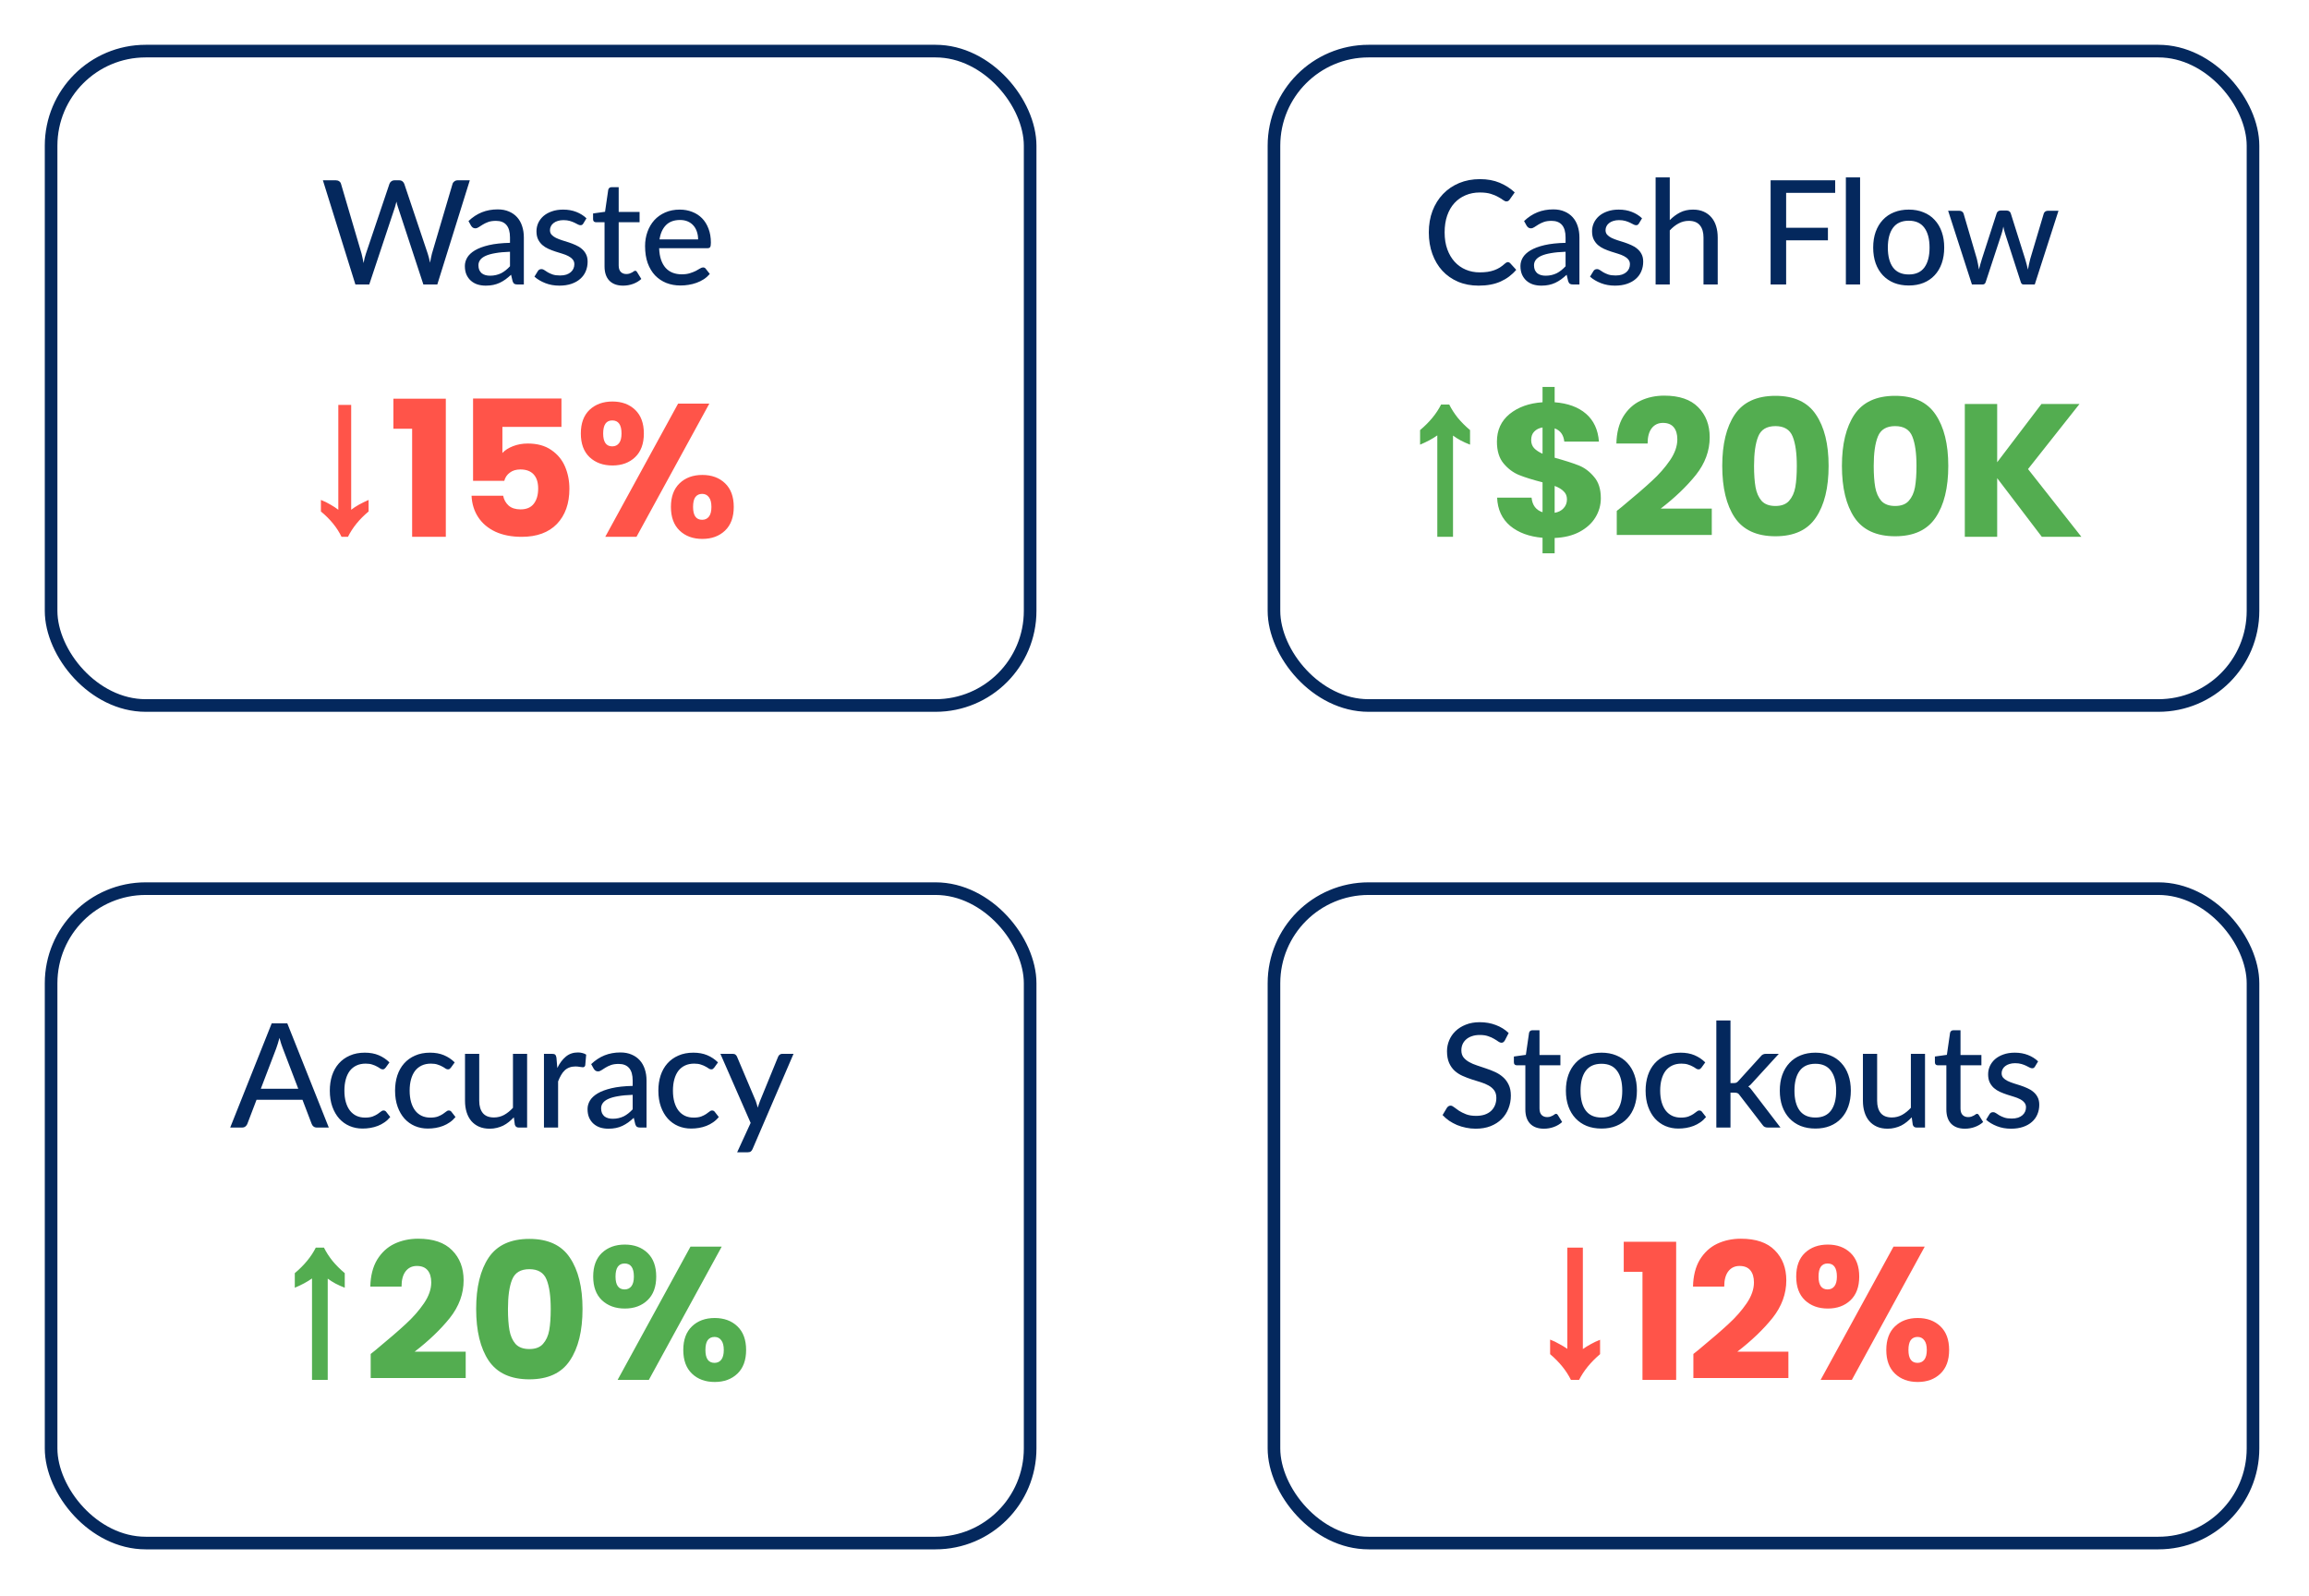 <?xml version="1.0" encoding="UTF-8"?> <svg xmlns="http://www.w3.org/2000/svg" width="366" height="253" viewBox="0 0 366 253" fill="none"><path d="M238.542 164.902C238.465 165.032 238.384 165.128 238.3 165.19C238.216 165.251 238.108 165.282 237.978 165.282C237.84 165.282 237.683 165.22 237.507 165.098C237.33 164.967 237.108 164.825 236.84 164.672C236.579 164.511 236.265 164.369 235.897 164.247C235.529 164.116 235.088 164.051 234.574 164.051C234.091 164.051 233.666 164.116 233.298 164.247C232.937 164.369 232.634 164.542 232.389 164.764C232.144 164.979 231.956 165.236 231.826 165.535C231.703 165.826 231.642 166.144 231.642 166.489C231.642 166.934 231.753 167.302 231.975 167.593C232.205 167.884 232.504 168.134 232.872 168.341C233.24 168.548 233.658 168.728 234.126 168.881C234.593 169.034 235.072 169.195 235.563 169.364C236.054 169.525 236.533 169.713 237.001 169.928C237.468 170.142 237.886 170.414 238.254 170.744C238.622 171.066 238.917 171.465 239.14 171.94C239.37 172.408 239.485 172.983 239.485 173.665C239.485 174.393 239.358 175.076 239.105 175.712C238.86 176.348 238.499 176.904 238.024 177.38C237.549 177.855 236.962 178.231 236.265 178.507C235.575 178.775 234.789 178.909 233.907 178.909C233.378 178.909 232.864 178.855 232.366 178.748C231.868 178.648 231.396 178.507 230.952 178.323C230.507 178.131 230.089 177.905 229.698 177.644C229.315 177.376 228.97 177.077 228.663 176.747L229.365 175.574C229.434 175.482 229.514 175.405 229.606 175.344C229.706 175.283 229.817 175.252 229.94 175.252C230.101 175.252 230.285 175.336 230.492 175.505C230.706 175.674 230.967 175.862 231.274 176.069C231.588 176.268 231.96 176.452 232.389 176.621C232.826 176.789 233.355 176.874 233.976 176.874C234.482 176.874 234.934 176.808 235.333 176.678C235.732 176.54 236.065 176.348 236.334 176.103C236.61 175.85 236.82 175.547 236.966 175.195C237.112 174.842 237.185 174.451 237.185 174.022C237.185 173.539 237.073 173.144 236.851 172.837C236.629 172.53 236.334 172.274 235.966 172.067C235.598 171.86 235.18 171.683 234.712 171.538C234.244 171.392 233.765 171.242 233.275 171.089C232.784 170.928 232.305 170.744 231.837 170.537C231.369 170.33 230.952 170.062 230.584 169.732C230.216 169.395 229.92 168.977 229.698 168.479C229.476 167.973 229.365 167.352 229.365 166.616C229.365 166.025 229.48 165.454 229.71 164.902C229.94 164.35 230.273 163.863 230.71 163.442C231.155 163.012 231.699 162.671 232.343 162.418C232.987 162.157 233.723 162.027 234.551 162.027C235.479 162.027 236.33 162.177 237.104 162.476C237.886 162.767 238.565 163.189 239.14 163.741L238.542 164.902ZM244.728 178.909C243.785 178.909 243.057 178.645 242.543 178.116C242.037 177.587 241.784 176.831 241.784 175.85V168.858H240.427C240.297 168.858 240.186 168.82 240.094 168.743C240.009 168.659 239.967 168.536 239.967 168.375V167.467L241.865 167.202L242.371 163.718C242.401 163.587 242.459 163.488 242.543 163.419C242.635 163.342 242.75 163.304 242.888 163.304H244.027V167.225H247.339V168.858H244.027V175.701C244.027 176.161 244.138 176.506 244.36 176.736C244.59 176.958 244.882 177.069 245.234 177.069C245.441 177.069 245.618 177.042 245.763 176.989C245.917 176.935 246.047 176.877 246.154 176.816C246.262 176.747 246.354 176.686 246.43 176.632C246.507 176.578 246.576 176.552 246.637 176.552C246.714 176.552 246.771 176.571 246.81 176.609C246.856 176.64 246.902 176.693 246.948 176.77L247.615 177.851C247.247 178.188 246.81 178.449 246.304 178.633C245.798 178.817 245.273 178.909 244.728 178.909ZM253.856 166.857C254.715 166.857 255.489 166.999 256.179 167.283C256.877 167.559 257.467 167.961 257.95 168.49C258.441 169.011 258.817 169.644 259.077 170.388C259.338 171.124 259.468 171.952 259.468 172.872C259.468 173.792 259.338 174.623 259.077 175.367C258.817 176.111 258.441 176.743 257.95 177.265C257.467 177.786 256.877 178.188 256.179 178.472C255.489 178.748 254.715 178.886 253.856 178.886C252.99 178.886 252.208 178.748 251.51 178.472C250.82 178.188 250.23 177.786 249.739 177.265C249.249 176.743 248.869 176.111 248.601 175.367C248.34 174.623 248.21 173.792 248.21 172.872C248.21 171.952 248.34 171.124 248.601 170.388C248.869 169.644 249.249 169.011 249.739 168.49C250.23 167.961 250.82 167.559 251.51 167.283C252.208 166.999 252.99 166.857 253.856 166.857ZM253.856 177.138C254.96 177.138 255.785 176.766 256.329 176.023C256.873 175.279 257.145 174.232 257.145 172.883C257.145 171.534 256.873 170.487 256.329 169.744C255.785 168.992 254.96 168.617 253.856 168.617C252.737 168.617 251.901 168.992 251.349 169.744C250.805 170.487 250.533 171.534 250.533 172.883C250.533 174.232 250.805 175.279 251.349 176.023C251.901 176.766 252.737 177.138 253.856 177.138ZM269.7 169.226C269.631 169.31 269.562 169.379 269.493 169.433C269.431 169.479 269.339 169.502 269.217 169.502C269.094 169.502 268.964 169.456 268.826 169.364C268.695 169.264 268.527 169.161 268.32 169.054C268.12 168.939 267.875 168.835 267.584 168.743C267.3 168.643 266.947 168.594 266.526 168.594C265.974 168.594 265.487 168.693 265.065 168.893C264.643 169.092 264.291 169.376 264.007 169.744C263.731 170.112 263.52 170.56 263.375 171.089C263.229 171.618 263.156 172.212 263.156 172.872C263.156 173.554 263.233 174.163 263.386 174.7C263.539 175.229 263.758 175.678 264.042 176.046C264.325 176.406 264.67 176.682 265.077 176.874C265.483 177.058 265.935 177.15 266.434 177.15C266.917 177.15 267.315 177.092 267.63 176.977C267.944 176.854 268.205 176.724 268.412 176.586C268.619 176.448 268.791 176.322 268.929 176.207C269.067 176.084 269.209 176.023 269.355 176.023C269.539 176.023 269.68 176.092 269.78 176.23L270.424 177.058C270.156 177.387 269.853 177.667 269.516 177.897C269.186 178.127 268.833 178.315 268.458 178.461C268.082 178.606 267.687 178.714 267.273 178.783C266.867 178.852 266.453 178.886 266.031 178.886C265.303 178.886 264.62 178.752 263.984 178.484C263.355 178.215 262.807 177.824 262.34 177.311C261.88 176.797 261.515 176.168 261.247 175.425C260.979 174.673 260.845 173.822 260.845 172.872C260.845 172.005 260.963 171.204 261.201 170.468C261.446 169.732 261.803 169.1 262.271 168.571C262.746 168.034 263.329 167.616 264.019 167.317C264.709 167.01 265.498 166.857 266.388 166.857C267.223 166.857 267.959 166.991 268.596 167.26C269.232 167.528 269.799 167.907 270.298 168.398L269.7 169.226ZM274.3 161.751V171.676H274.829C274.99 171.676 275.124 171.653 275.231 171.607C275.339 171.561 275.45 171.469 275.565 171.331L279.061 167.478C279.168 167.332 279.287 167.225 279.417 167.156C279.548 167.079 279.713 167.041 279.912 167.041H281.959L277.83 171.561C277.608 171.844 277.37 172.063 277.117 172.216C277.263 172.316 277.39 172.431 277.497 172.561C277.612 172.691 277.723 172.833 277.83 172.987L282.223 178.725H280.211C280.027 178.725 279.866 178.694 279.728 178.633C279.598 178.572 279.479 178.461 279.371 178.3L275.76 173.608C275.645 173.431 275.53 173.32 275.415 173.274C275.3 173.22 275.128 173.194 274.898 173.194H274.3V178.725H272.057V161.751H274.3ZM287.762 166.857C288.621 166.857 289.395 166.999 290.085 167.283C290.783 167.559 291.373 167.961 291.856 168.49C292.347 169.011 292.723 169.644 292.983 170.388C293.244 171.124 293.374 171.952 293.374 172.872C293.374 173.792 293.244 174.623 292.983 175.367C292.723 176.111 292.347 176.743 291.856 177.265C291.373 177.786 290.783 178.188 290.085 178.472C289.395 178.748 288.621 178.886 287.762 178.886C286.896 178.886 286.114 178.748 285.416 178.472C284.726 178.188 284.136 177.786 283.645 177.265C283.155 176.743 282.775 176.111 282.507 175.367C282.246 174.623 282.116 173.792 282.116 172.872C282.116 171.952 282.246 171.124 282.507 170.388C282.775 169.644 283.155 169.011 283.645 168.49C284.136 167.961 284.726 167.559 285.416 167.283C286.114 166.999 286.896 166.857 287.762 166.857ZM287.762 177.138C288.866 177.138 289.691 176.766 290.235 176.023C290.779 175.279 291.051 174.232 291.051 172.883C291.051 171.534 290.779 170.487 290.235 169.744C289.691 168.992 288.866 168.617 287.762 168.617C286.643 168.617 285.807 168.992 285.255 169.744C284.711 170.487 284.439 171.534 284.439 172.883C284.439 174.232 284.711 175.279 285.255 176.023C285.807 176.766 286.643 177.138 287.762 177.138ZM305.135 167.041V178.725H303.79C303.483 178.725 303.284 178.576 303.192 178.277L303.031 177.104C302.778 177.372 302.513 177.617 302.237 177.84C301.961 178.062 301.666 178.254 301.352 178.415C301.037 178.568 300.704 178.687 300.351 178.771C299.999 178.863 299.619 178.909 299.213 178.909C298.569 178.909 298.001 178.802 297.511 178.587C297.028 178.372 296.621 178.073 296.292 177.69C295.962 177.299 295.713 176.831 295.544 176.287C295.376 175.743 295.291 175.141 295.291 174.482V167.041H297.545V174.482C297.545 175.317 297.737 175.969 298.12 176.437C298.504 176.897 299.09 177.127 299.88 177.127C300.455 177.127 300.991 176.992 301.49 176.724C301.988 176.448 302.456 176.072 302.893 175.597V167.041H305.135ZM311.462 178.909C310.519 178.909 309.791 178.645 309.277 178.116C308.771 177.587 308.518 176.831 308.518 175.85V168.858H307.161C307.031 168.858 306.92 168.82 306.828 168.743C306.744 168.659 306.701 168.536 306.701 168.375V167.467L308.599 167.202L309.105 163.718C309.136 163.587 309.193 163.488 309.277 163.419C309.369 163.342 309.484 163.304 309.622 163.304H310.761V167.225H314.073V168.858H310.761V175.701C310.761 176.161 310.872 176.506 311.094 176.736C311.324 176.958 311.616 177.069 311.968 177.069C312.175 177.069 312.352 177.042 312.497 176.989C312.651 176.935 312.781 176.877 312.888 176.816C312.996 176.747 313.088 176.686 313.164 176.632C313.241 176.578 313.31 176.552 313.371 176.552C313.448 176.552 313.506 176.571 313.544 176.609C313.59 176.64 313.636 176.693 313.682 176.77L314.349 177.851C313.981 178.188 313.544 178.449 313.038 178.633C312.532 178.817 312.007 178.909 311.462 178.909ZM322.567 169.054C322.506 169.153 322.44 169.226 322.371 169.272C322.302 169.31 322.214 169.33 322.107 169.33C321.984 169.33 321.846 169.287 321.693 169.203C321.547 169.119 321.367 169.027 321.152 168.927C320.945 168.827 320.7 168.735 320.416 168.651C320.133 168.567 319.795 168.525 319.404 168.525C319.082 168.525 318.787 168.567 318.519 168.651C318.258 168.728 318.036 168.839 317.852 168.985C317.668 169.123 317.526 169.291 317.426 169.491C317.327 169.682 317.277 169.889 317.277 170.112C317.277 170.403 317.361 170.644 317.53 170.836C317.706 171.028 317.932 171.193 318.208 171.331C318.492 171.469 318.81 171.595 319.163 171.71C319.523 171.817 319.887 171.932 320.255 172.055C320.631 172.178 320.995 172.32 321.348 172.481C321.708 172.634 322.026 172.829 322.302 173.067C322.586 173.297 322.812 173.577 322.981 173.907C323.157 174.236 323.245 174.639 323.245 175.114C323.245 175.658 323.146 176.164 322.946 176.632C322.755 177.092 322.467 177.491 322.084 177.828C321.708 178.165 321.241 178.43 320.681 178.622C320.121 178.813 319.481 178.909 318.76 178.909C317.955 178.909 317.212 178.775 316.529 178.507C315.847 178.238 315.276 177.897 314.816 177.483L315.345 176.621C315.406 176.513 315.483 176.433 315.575 176.379C315.667 176.318 315.79 176.287 315.943 176.287C316.089 176.287 316.238 176.341 316.391 176.448C316.545 176.555 316.729 176.674 316.943 176.805C317.158 176.927 317.419 177.042 317.725 177.15C318.032 177.249 318.415 177.299 318.875 177.299C319.259 177.299 319.592 177.253 319.876 177.161C320.16 177.061 320.393 176.931 320.577 176.77C320.769 176.601 320.911 176.41 321.003 176.195C321.095 175.98 321.141 175.754 321.141 175.517C321.141 175.21 321.053 174.957 320.876 174.758C320.708 174.551 320.482 174.374 320.198 174.229C319.922 174.083 319.604 173.956 319.243 173.849C318.883 173.742 318.515 173.627 318.139 173.504C317.764 173.381 317.396 173.24 317.035 173.079C316.675 172.918 316.353 172.714 316.069 172.469C315.793 172.224 315.567 171.925 315.391 171.572C315.222 171.219 315.138 170.79 315.138 170.284C315.138 169.832 315.23 169.399 315.414 168.985C315.606 168.571 315.878 168.206 316.23 167.892C316.591 167.578 317.032 167.329 317.553 167.145C318.082 166.953 318.684 166.857 319.358 166.857C320.133 166.857 320.83 166.98 321.451 167.225C322.08 167.47 322.617 167.808 323.061 168.237L322.567 169.054Z" fill="#04285D"></path><path d="M249.009 218.725C248.289 217.265 247.189 215.905 245.709 214.645V212.335C246.229 212.535 246.709 212.765 247.149 213.025C247.609 213.265 248.039 213.525 248.439 213.805V197.755H250.899V213.835C251.299 213.555 251.719 213.295 252.159 213.055C252.619 212.795 253.109 212.565 253.629 212.365V214.645C252.149 215.905 251.039 217.265 250.299 218.725H249.009ZM257.379 201.595V196.825H265.689V218.725H260.349V201.595H257.379ZM268.418 214.615C269.098 214.075 269.408 213.825 269.348 213.865C271.308 212.245 272.848 210.915 273.968 209.875C275.108 208.835 276.068 207.745 276.848 206.605C277.628 205.465 278.018 204.355 278.018 203.275C278.018 202.455 277.828 201.815 277.448 201.355C277.068 200.895 276.498 200.665 275.738 200.665C274.978 200.665 274.378 200.955 273.938 201.535C273.518 202.095 273.308 202.895 273.308 203.935H268.358C268.398 202.235 268.758 200.815 269.438 199.675C270.138 198.535 271.048 197.695 272.168 197.155C273.308 196.615 274.568 196.345 275.948 196.345C278.328 196.345 280.118 196.955 281.318 198.175C282.538 199.395 283.148 200.985 283.148 202.945C283.148 205.085 282.418 207.075 280.958 208.915C279.498 210.735 277.638 212.515 275.378 214.255H283.478V218.425H268.418V214.615ZM284.717 202.345C284.717 200.725 285.177 199.475 286.097 198.595C287.037 197.715 288.247 197.275 289.727 197.275C291.207 197.275 292.407 197.715 293.327 198.595C294.247 199.475 294.707 200.725 294.707 202.345C294.707 203.965 294.247 205.215 293.327 206.095C292.407 206.975 291.207 207.415 289.727 207.415C288.247 207.415 287.037 206.975 286.097 206.095C285.177 205.215 284.717 203.965 284.717 202.345ZM305.087 197.605L293.537 218.725H288.587L300.137 197.605H305.087ZM289.697 200.275C288.737 200.275 288.257 200.965 288.257 202.345C288.257 203.705 288.737 204.385 289.697 204.385C290.157 204.385 290.517 204.215 290.777 203.875C291.037 203.535 291.167 203.025 291.167 202.345C291.167 200.965 290.677 200.275 289.697 200.275ZM298.997 213.985C298.997 212.365 299.457 211.115 300.377 210.235C301.297 209.355 302.497 208.915 303.977 208.915C305.457 208.915 306.657 209.355 307.577 210.235C308.497 211.115 308.957 212.365 308.957 213.985C308.957 215.605 308.497 216.855 307.577 217.735C306.657 218.615 305.457 219.055 303.977 219.055C302.497 219.055 301.297 218.615 300.377 217.735C299.457 216.855 298.997 215.605 298.997 213.985ZM303.947 211.915C303.487 211.915 303.127 212.085 302.867 212.425C302.627 212.765 302.507 213.285 302.507 213.985C302.507 215.345 302.987 216.025 303.947 216.025C304.407 216.025 304.767 215.855 305.027 215.515C305.287 215.175 305.417 214.665 305.417 213.985C305.417 213.305 305.287 212.795 305.027 212.455C304.767 212.095 304.407 211.915 303.947 211.915Z" fill="#FF5449"></path><path d="M239.016 41.55C239.154 41.55 239.273 41.604 239.372 41.711L240.338 42.769C239.664 43.567 238.84 44.184 237.866 44.621C236.9 45.058 235.735 45.276 234.37 45.276C233.174 45.276 232.089 45.069 231.115 44.655C230.149 44.241 229.321 43.663 228.631 42.919C227.949 42.175 227.42 41.286 227.044 40.251C226.669 39.216 226.481 38.077 226.481 36.835C226.481 35.593 226.676 34.455 227.067 33.42C227.466 32.385 228.022 31.495 228.735 30.752C229.448 30.008 230.299 29.429 231.288 29.015C232.285 28.601 233.385 28.394 234.588 28.394C235.761 28.394 236.804 28.586 237.716 28.969C238.629 29.353 239.422 29.863 240.097 30.499L239.292 31.637C239.238 31.722 239.169 31.791 239.085 31.844C239.008 31.898 238.905 31.925 238.774 31.925C238.629 31.925 238.456 31.852 238.257 31.706C238.065 31.561 237.808 31.4 237.486 31.223C237.172 31.039 236.781 30.875 236.313 30.729C235.846 30.583 235.263 30.51 234.565 30.51C233.745 30.51 232.994 30.656 232.311 30.947C231.629 31.231 231.039 31.645 230.54 32.189C230.05 32.726 229.666 33.389 229.39 34.179C229.122 34.961 228.988 35.846 228.988 36.835C228.988 37.84 229.13 38.733 229.413 39.515C229.697 40.297 230.088 40.96 230.586 41.504C231.085 42.049 231.671 42.463 232.346 42.746C233.021 43.03 233.749 43.172 234.531 43.172C235.006 43.172 235.432 43.145 235.807 43.091C236.191 43.03 236.54 42.942 236.854 42.827C237.176 42.712 237.479 42.566 237.762 42.39C238.046 42.206 238.326 41.987 238.602 41.734C238.663 41.681 238.728 41.639 238.797 41.608C238.866 41.569 238.939 41.55 239.016 41.55ZM248.159 39.906C247.246 39.937 246.472 40.009 245.836 40.124C245.199 40.232 244.682 40.377 244.283 40.561C243.885 40.745 243.597 40.964 243.421 41.217C243.244 41.462 243.156 41.738 243.156 42.045C243.156 42.336 243.202 42.589 243.294 42.804C243.394 43.011 243.524 43.183 243.685 43.321C243.854 43.452 244.049 43.547 244.272 43.609C244.494 43.67 244.736 43.701 244.996 43.701C245.341 43.701 245.656 43.666 245.939 43.597C246.231 43.528 246.503 43.432 246.756 43.31C247.009 43.179 247.25 43.022 247.48 42.838C247.71 42.654 247.936 42.444 248.159 42.206V39.906ZM241.581 35.041C242.232 34.42 242.938 33.956 243.697 33.65C244.463 33.343 245.303 33.19 246.215 33.19C246.882 33.19 247.473 33.301 247.986 33.523C248.5 33.738 248.933 34.041 249.286 34.432C249.638 34.823 249.903 35.291 250.079 35.835C250.263 36.379 250.355 36.981 250.355 37.64V45.092H249.355C249.132 45.092 248.964 45.058 248.849 44.989C248.734 44.912 248.642 44.774 248.573 44.575L248.331 43.551C248.032 43.827 247.737 44.073 247.446 44.287C247.154 44.494 246.848 44.675 246.526 44.828C246.211 44.974 245.874 45.085 245.514 45.161C245.153 45.238 244.755 45.276 244.318 45.276C243.858 45.276 243.425 45.215 243.018 45.092C242.62 44.962 242.271 44.767 241.972 44.506C241.673 44.245 241.435 43.919 241.259 43.528C241.09 43.137 241.006 42.681 241.006 42.16C241.006 41.7 241.128 41.259 241.374 40.837C241.627 40.408 242.033 40.025 242.593 39.687C243.16 39.35 243.896 39.074 244.801 38.859C245.713 38.645 246.832 38.522 248.159 38.491V37.64C248.159 36.759 247.971 36.099 247.595 35.662C247.22 35.225 246.668 35.007 245.939 35.007C245.449 35.007 245.035 35.068 244.697 35.191C244.368 35.313 244.08 35.452 243.835 35.605C243.597 35.751 243.386 35.885 243.202 36.007C243.026 36.13 242.842 36.191 242.65 36.191C242.497 36.191 242.363 36.149 242.248 36.065C242.14 35.98 242.052 35.881 241.983 35.766L241.581 35.041ZM259.786 35.421C259.725 35.52 259.659 35.593 259.59 35.639C259.521 35.678 259.433 35.697 259.326 35.697C259.203 35.697 259.065 35.655 258.912 35.57C258.766 35.486 258.586 35.394 258.371 35.294C258.164 35.195 257.919 35.103 257.635 35.018C257.352 34.934 257.014 34.892 256.623 34.892C256.301 34.892 256.006 34.934 255.738 35.018C255.477 35.095 255.255 35.206 255.071 35.352C254.887 35.49 254.745 35.658 254.645 35.858C254.546 36.05 254.496 36.257 254.496 36.479C254.496 36.77 254.58 37.012 254.749 37.203C254.925 37.395 255.151 37.56 255.427 37.698C255.711 37.836 256.029 37.962 256.382 38.077C256.742 38.185 257.106 38.3 257.474 38.422C257.85 38.545 258.214 38.687 258.567 38.848C258.927 39.001 259.245 39.197 259.521 39.434C259.805 39.664 260.031 39.944 260.2 40.274C260.376 40.603 260.464 41.006 260.464 41.481C260.464 42.026 260.365 42.532 260.165 42.999C259.974 43.459 259.686 43.858 259.303 44.195C258.927 44.533 258.46 44.797 257.9 44.989C257.34 45.181 256.7 45.276 255.979 45.276C255.174 45.276 254.431 45.142 253.748 44.874C253.066 44.605 252.495 44.264 252.035 43.85L252.564 42.988C252.625 42.88 252.702 42.8 252.794 42.746C252.886 42.685 253.009 42.654 253.162 42.654C253.308 42.654 253.457 42.708 253.61 42.815C253.764 42.923 253.948 43.041 254.162 43.172C254.377 43.294 254.638 43.41 254.944 43.517C255.251 43.617 255.634 43.666 256.094 43.666C256.478 43.666 256.811 43.62 257.095 43.528C257.379 43.429 257.612 43.298 257.796 43.137C257.988 42.969 258.13 42.777 258.222 42.562C258.314 42.348 258.36 42.121 258.36 41.884C258.36 41.577 258.272 41.324 258.095 41.125C257.927 40.918 257.701 40.742 257.417 40.596C257.141 40.45 256.823 40.324 256.462 40.216C256.102 40.109 255.734 39.994 255.358 39.871C254.983 39.749 254.615 39.607 254.254 39.446C253.894 39.285 253.572 39.082 253.288 38.836C253.012 38.591 252.786 38.292 252.61 37.939C252.441 37.587 252.357 37.157 252.357 36.651C252.357 36.199 252.449 35.766 252.633 35.352C252.825 34.938 253.097 34.574 253.449 34.259C253.81 33.945 254.251 33.696 254.772 33.512C255.301 33.32 255.903 33.224 256.577 33.224C257.352 33.224 258.049 33.347 258.67 33.592C259.299 33.838 259.836 34.175 260.28 34.604L259.786 35.421ZM264.675 34.892C265.166 34.394 265.706 33.991 266.296 33.684C266.894 33.378 267.581 33.224 268.355 33.224C268.999 33.224 269.562 33.332 270.045 33.546C270.536 33.761 270.946 34.064 271.276 34.455C271.606 34.838 271.855 35.302 272.023 35.846C272.192 36.391 272.276 36.992 272.276 37.652V45.092H270.022V37.652C270.022 36.816 269.831 36.168 269.447 35.708C269.064 35.241 268.478 35.007 267.688 35.007C267.113 35.007 266.572 35.145 266.066 35.421C265.568 35.689 265.104 36.057 264.675 36.525V45.092H262.432V28.118H264.675V34.892ZM283.121 30.568V36.099H289.745V38.089H283.121V45.092H280.66V28.578H290.895V30.568H283.121ZM294.843 28.118V45.092H292.589V28.118H294.843ZM302.565 33.224C303.424 33.224 304.198 33.366 304.888 33.65C305.586 33.926 306.176 34.328 306.659 34.857C307.15 35.379 307.525 36.011 307.786 36.755C308.047 37.491 308.177 38.319 308.177 39.239C308.177 40.159 308.047 40.991 307.786 41.734C307.525 42.478 307.15 43.111 306.659 43.632C306.176 44.153 305.586 44.556 304.888 44.839C304.198 45.115 303.424 45.253 302.565 45.253C301.699 45.253 300.917 45.115 300.219 44.839C299.529 44.556 298.939 44.153 298.448 43.632C297.957 43.111 297.578 42.478 297.31 41.734C297.049 40.991 296.919 40.159 296.919 39.239C296.919 38.319 297.049 37.491 297.31 36.755C297.578 36.011 297.957 35.379 298.448 34.857C298.939 34.328 299.529 33.926 300.219 33.65C300.917 33.366 301.699 33.224 302.565 33.224ZM302.565 43.505C303.669 43.505 304.493 43.133 305.038 42.39C305.582 41.646 305.854 40.6 305.854 39.25C305.854 37.901 305.582 36.855 305.038 36.111C304.493 35.359 303.669 34.984 302.565 34.984C301.446 34.984 300.61 35.359 300.058 36.111C299.514 36.855 299.242 37.901 299.242 39.25C299.242 40.6 299.514 41.646 300.058 42.39C300.61 43.133 301.446 43.505 302.565 43.505ZM326.29 33.408L322.53 45.092H320.736C320.521 45.092 320.375 44.95 320.299 44.667L317.838 37.054C317.776 36.862 317.723 36.674 317.677 36.49C317.631 36.299 317.589 36.107 317.55 35.915C317.481 36.314 317.385 36.701 317.263 37.077L314.767 44.667C314.691 44.95 314.526 45.092 314.273 45.092H312.571L308.799 33.408H310.57C310.746 33.408 310.892 33.45 311.007 33.535C311.129 33.619 311.21 33.727 311.248 33.857L313.353 41.033C313.422 41.324 313.483 41.608 313.537 41.884C313.59 42.16 313.64 42.436 313.686 42.712C313.755 42.436 313.828 42.16 313.905 41.884C313.989 41.608 314.073 41.324 314.158 41.033L316.492 33.811C316.531 33.681 316.603 33.577 316.711 33.5C316.818 33.416 316.948 33.374 317.102 33.374H318.079C318.248 33.374 318.386 33.416 318.493 33.5C318.608 33.577 318.685 33.681 318.723 33.811L321 41.033C321.085 41.324 321.165 41.612 321.242 41.895C321.318 42.171 321.387 42.451 321.449 42.735C321.495 42.459 321.548 42.183 321.61 41.907C321.671 41.623 321.74 41.332 321.817 41.033L323.956 33.857C323.994 33.727 324.071 33.619 324.186 33.535C324.308 33.45 324.446 33.408 324.6 33.408H326.29Z" fill="#04285D"></path><path d="M227.828 85.092V69.012C227.068 69.552 226.158 70.042 225.098 70.482V68.172C225.838 67.552 226.488 66.902 227.048 66.222C227.608 65.542 228.068 64.842 228.428 64.122H229.718C230.078 64.842 230.528 65.542 231.068 66.222C231.628 66.902 232.278 67.552 233.018 68.172V70.482C232.498 70.282 232.008 70.062 231.548 69.822C231.108 69.582 230.698 69.322 230.318 69.042V85.092H227.828ZM253.748 78.972C253.748 80.072 253.458 81.092 252.878 82.032C252.318 82.952 251.478 83.712 250.358 84.312C249.258 84.892 247.948 85.212 246.428 85.272V87.702H244.508V85.242C242.388 85.062 240.678 84.432 239.378 83.352C238.078 82.252 237.388 80.762 237.308 78.882H242.768C242.888 80.082 243.468 80.852 244.508 81.192V76.452C242.948 76.052 241.698 75.662 240.758 75.282C239.838 74.902 239.028 74.292 238.328 73.452C237.628 72.612 237.278 71.462 237.278 70.002C237.278 68.182 237.948 66.722 239.288 65.622C240.648 64.522 242.388 63.902 244.508 63.762V61.332H246.428V63.762C248.528 63.922 250.188 64.532 251.408 65.592C252.628 66.652 253.308 68.122 253.448 70.002H247.958C247.838 68.922 247.328 68.222 246.428 67.902V72.552C248.088 73.012 249.368 73.422 250.268 73.782C251.168 74.142 251.968 74.742 252.668 75.582C253.388 76.402 253.748 77.532 253.748 78.972ZM242.708 69.762C242.708 70.262 242.858 70.682 243.158 71.022C243.478 71.362 243.928 71.662 244.508 71.922V67.752C243.948 67.852 243.508 68.072 243.188 68.412C242.868 68.732 242.708 69.182 242.708 69.762ZM246.428 81.282C247.028 81.182 247.498 80.942 247.838 80.562C248.198 80.182 248.378 79.712 248.378 79.152C248.378 78.632 248.208 78.212 247.868 77.892C247.548 77.552 247.068 77.262 246.428 77.022V81.282ZM256.274 80.982C256.954 80.442 257.264 80.192 257.204 80.232C259.164 78.612 260.704 77.282 261.824 76.242C262.964 75.202 263.924 74.112 264.704 72.972C265.484 71.832 265.874 70.722 265.874 69.642C265.874 68.822 265.684 68.182 265.304 67.722C264.924 67.262 264.354 67.032 263.594 67.032C262.834 67.032 262.234 67.322 261.794 67.902C261.374 68.462 261.164 69.262 261.164 70.302H256.214C256.254 68.602 256.614 67.182 257.294 66.042C257.994 64.902 258.904 64.062 260.024 63.522C261.164 62.982 262.424 62.712 263.804 62.712C266.184 62.712 267.974 63.322 269.174 64.542C270.394 65.762 271.004 67.352 271.004 69.312C271.004 71.452 270.274 73.442 268.814 75.282C267.354 77.102 265.494 78.882 263.234 80.622H271.334V84.792H256.274V80.982ZM272.993 73.842C272.993 70.402 273.653 67.692 274.973 65.712C276.313 63.732 278.463 62.742 281.423 62.742C284.383 62.742 286.523 63.732 287.843 65.712C289.183 67.692 289.853 70.402 289.853 73.842C289.853 77.322 289.183 80.052 287.843 82.032C286.523 84.012 284.383 85.002 281.423 85.002C278.463 85.002 276.313 84.012 274.973 82.032C273.653 80.052 272.993 77.322 272.993 73.842ZM284.813 73.842C284.813 71.822 284.593 70.272 284.153 69.192C283.713 68.092 282.803 67.542 281.423 67.542C280.043 67.542 279.133 68.092 278.693 69.192C278.253 70.272 278.033 71.822 278.033 73.842C278.033 75.202 278.113 76.332 278.273 77.232C278.433 78.112 278.753 78.832 279.233 79.392C279.733 79.932 280.463 80.202 281.423 80.202C282.383 80.202 283.103 79.932 283.583 79.392C284.083 78.832 284.413 78.112 284.573 77.232C284.733 76.332 284.813 75.202 284.813 73.842ZM291.963 73.842C291.963 70.402 292.623 67.692 293.943 65.712C295.283 63.732 297.433 62.742 300.393 62.742C303.353 62.742 305.493 63.732 306.813 65.712C308.153 67.692 308.823 70.402 308.823 73.842C308.823 77.322 308.153 80.052 306.813 82.032C305.493 84.012 303.353 85.002 300.393 85.002C297.433 85.002 295.283 84.012 293.943 82.032C292.623 80.052 291.963 77.322 291.963 73.842ZM303.783 73.842C303.783 71.822 303.563 70.272 303.123 69.192C302.683 68.092 301.773 67.542 300.393 67.542C299.013 67.542 298.103 68.092 297.663 69.192C297.223 70.272 297.003 71.822 297.003 73.842C297.003 75.202 297.083 76.332 297.243 77.232C297.403 78.112 297.723 78.832 298.203 79.392C298.703 79.932 299.433 80.202 300.393 80.202C301.353 80.202 302.073 79.932 302.553 79.392C303.053 78.832 303.383 78.112 303.543 77.232C303.703 76.332 303.783 75.202 303.783 73.842ZM323.653 85.092L316.573 75.792V85.092H311.443V64.032H316.573V73.272L323.593 64.032H329.623L321.463 74.352L329.923 85.092H323.653Z" fill="#53AD50"></path><path d="M47.277 172.573L44.827 166.167C44.651 165.73 44.475 165.178 44.298 164.511C44.214 164.841 44.126 165.147 44.034 165.431C43.95 165.715 43.865 165.968 43.781 166.19L41.343 172.573H47.277ZM52.118 178.725H50.232C50.018 178.725 49.841 178.671 49.703 178.564C49.565 178.457 49.466 178.319 49.404 178.15L47.944 174.321H40.664L39.204 178.15C39.15 178.296 39.051 178.43 38.905 178.553C38.759 178.668 38.583 178.725 38.376 178.725H36.49L43.068 162.211H45.54L52.118 178.725ZM61.134 169.226C61.065 169.31 60.996 169.379 60.927 169.433C60.865 169.479 60.773 169.502 60.651 169.502C60.528 169.502 60.398 169.456 60.26 169.364C60.129 169.264 59.961 169.161 59.754 169.054C59.554 168.939 59.309 168.835 59.018 168.743C58.734 168.643 58.381 168.594 57.96 168.594C57.408 168.594 56.921 168.693 56.499 168.893C56.078 169.092 55.725 169.376 55.441 169.744C55.165 170.112 54.954 170.56 54.809 171.089C54.663 171.618 54.59 172.212 54.59 172.872C54.59 173.554 54.667 174.163 54.82 174.7C54.974 175.229 55.192 175.678 55.476 176.046C55.759 176.406 56.104 176.682 56.511 176.874C56.917 177.058 57.369 177.15 57.868 177.15C58.351 177.15 58.749 177.092 59.064 176.977C59.378 176.854 59.639 176.724 59.846 176.586C60.053 176.448 60.225 176.322 60.363 176.207C60.501 176.084 60.643 176.023 60.789 176.023C60.973 176.023 61.114 176.092 61.214 176.23L61.858 177.058C61.59 177.387 61.287 177.667 60.95 177.897C60.62 178.127 60.267 178.315 59.892 178.461C59.516 178.606 59.121 178.714 58.707 178.783C58.301 178.852 57.887 178.886 57.465 178.886C56.737 178.886 56.054 178.752 55.418 178.484C54.789 178.215 54.241 177.824 53.774 177.311C53.314 176.797 52.95 176.168 52.681 175.425C52.413 174.673 52.279 173.822 52.279 172.872C52.279 172.005 52.398 171.204 52.635 170.468C52.88 169.732 53.237 169.1 53.705 168.571C54.18 168.034 54.763 167.616 55.453 167.317C56.143 167.01 56.932 166.857 57.822 166.857C58.657 166.857 59.393 166.991 60.03 167.26C60.666 167.528 61.233 167.907 61.732 168.398L61.134 169.226ZM71.477 169.226C71.408 169.31 71.339 169.379 71.27 169.433C71.209 169.479 71.117 169.502 70.994 169.502C70.872 169.502 70.741 169.456 70.603 169.364C70.473 169.264 70.304 169.161 70.097 169.054C69.898 168.939 69.653 168.835 69.361 168.743C69.078 168.643 68.725 168.594 68.303 168.594C67.751 168.594 67.265 168.693 66.843 168.893C66.421 169.092 66.069 169.376 65.785 169.744C65.509 170.112 65.298 170.56 65.152 171.089C65.007 171.618 64.934 172.212 64.934 172.872C64.934 173.554 65.011 174.163 65.164 174.7C65.317 175.229 65.536 175.678 65.819 176.046C66.103 176.406 66.448 176.682 66.854 176.874C67.261 177.058 67.713 177.15 68.211 177.15C68.694 177.15 69.093 177.092 69.407 176.977C69.722 176.854 69.982 176.724 70.189 176.586C70.396 176.448 70.569 176.322 70.707 176.207C70.845 176.084 70.987 176.023 71.132 176.023C71.316 176.023 71.458 176.092 71.558 176.23L72.202 177.058C71.934 177.387 71.631 177.667 71.293 177.897C70.964 178.127 70.611 178.315 70.235 178.461C69.86 178.606 69.465 178.714 69.051 178.783C68.645 178.852 68.231 178.886 67.809 178.886C67.081 178.886 66.398 178.752 65.762 178.484C65.133 178.215 64.585 177.824 64.117 177.311C63.657 176.797 63.293 176.168 63.025 175.425C62.757 174.673 62.622 173.822 62.622 172.872C62.622 172.005 62.741 171.204 62.979 170.468C63.224 169.732 63.581 169.1 64.048 168.571C64.524 168.034 65.106 167.616 65.796 167.317C66.486 167.01 67.276 166.857 68.165 166.857C69.001 166.857 69.737 166.991 70.373 167.26C71.01 167.528 71.577 167.907 72.075 168.398L71.477 169.226ZM83.553 167.041V178.725H82.207C81.901 178.725 81.701 178.576 81.609 178.277L81.448 177.104C81.195 177.372 80.931 177.617 80.655 177.84C80.379 178.062 80.084 178.254 79.769 178.415C79.455 178.568 79.121 178.687 78.769 178.771C78.416 178.863 78.037 178.909 77.63 178.909C76.986 178.909 76.419 178.802 75.928 178.587C75.445 178.372 75.039 178.073 74.709 177.69C74.38 177.299 74.13 176.831 73.962 176.287C73.793 175.743 73.709 175.141 73.709 174.482V167.041H75.963V174.482C75.963 175.317 76.154 175.969 76.538 176.437C76.921 176.897 77.508 177.127 78.297 177.127C78.872 177.127 79.409 176.992 79.907 176.724C80.406 176.448 80.873 176.072 81.31 175.597V167.041H83.553ZM88.339 169.284C88.715 168.517 89.167 167.915 89.696 167.478C90.225 167.041 90.861 166.823 91.605 166.823C91.858 166.823 92.096 166.853 92.318 166.915C92.548 166.968 92.747 167.053 92.916 167.168L92.766 168.858C92.713 169.065 92.586 169.169 92.387 169.169C92.28 169.169 92.119 169.149 91.904 169.111C91.689 169.065 91.459 169.042 91.214 169.042C90.854 169.042 90.535 169.096 90.259 169.203C89.983 169.303 89.734 169.456 89.512 169.663C89.297 169.862 89.106 170.112 88.937 170.411C88.768 170.702 88.611 171.035 88.465 171.411V178.725H86.223V167.041H87.511C87.756 167.041 87.921 167.087 88.005 167.179C88.097 167.263 88.163 167.417 88.201 167.639L88.339 169.284ZM100.285 173.539C99.373 173.569 98.598 173.642 97.962 173.757C97.326 173.864 96.808 174.01 96.41 174.194C96.011 174.378 95.723 174.597 95.547 174.85C95.371 175.095 95.283 175.371 95.283 175.678C95.283 175.969 95.329 176.222 95.421 176.437C95.52 176.644 95.651 176.816 95.812 176.954C95.98 177.084 96.176 177.18 96.398 177.242C96.62 177.303 96.862 177.334 97.123 177.334C97.468 177.334 97.782 177.299 98.066 177.23C98.357 177.161 98.629 177.065 98.882 176.943C99.135 176.812 99.377 176.655 99.607 176.471C99.837 176.287 100.063 176.076 100.285 175.839V173.539ZM93.707 168.674C94.359 168.053 95.064 167.589 95.823 167.283C96.59 166.976 97.429 166.823 98.342 166.823C99.009 166.823 99.599 166.934 100.113 167.156C100.626 167.371 101.059 167.674 101.412 168.065C101.765 168.456 102.029 168.923 102.206 169.468C102.39 170.012 102.482 170.614 102.482 171.273V178.725H101.481C101.259 178.725 101.09 178.691 100.975 178.622C100.86 178.545 100.768 178.407 100.699 178.208L100.458 177.184C100.159 177.46 99.863 177.705 99.572 177.92C99.281 178.127 98.974 178.307 98.652 178.461C98.338 178.606 98 178.717 97.64 178.794C97.28 178.871 96.881 178.909 96.444 178.909C95.984 178.909 95.551 178.848 95.145 178.725C94.746 178.595 94.397 178.399 94.098 178.139C93.799 177.878 93.561 177.552 93.385 177.161C93.216 176.77 93.132 176.314 93.132 175.793C93.132 175.333 93.255 174.892 93.5 174.47C93.753 174.041 94.159 173.657 94.719 173.32C95.286 172.983 96.022 172.707 96.927 172.492C97.839 172.277 98.959 172.155 100.285 172.124V171.273C100.285 170.391 100.097 169.732 99.722 169.295C99.346 168.858 98.794 168.64 98.066 168.64C97.575 168.64 97.161 168.701 96.824 168.824C96.494 168.946 96.206 169.084 95.961 169.238C95.723 169.383 95.513 169.517 95.329 169.64C95.152 169.763 94.968 169.824 94.777 169.824C94.623 169.824 94.489 169.782 94.374 169.698C94.267 169.613 94.179 169.514 94.11 169.399L93.707 168.674ZM113.212 169.226C113.143 169.31 113.074 169.379 113.005 169.433C112.943 169.479 112.851 169.502 112.729 169.502C112.606 169.502 112.476 169.456 112.338 169.364C112.207 169.264 112.039 169.161 111.832 169.054C111.632 168.939 111.387 168.835 111.096 168.743C110.812 168.643 110.459 168.594 110.038 168.594C109.486 168.594 108.999 168.693 108.577 168.893C108.155 169.092 107.803 169.376 107.519 169.744C107.243 170.112 107.032 170.56 106.887 171.089C106.741 171.618 106.668 172.212 106.668 172.872C106.668 173.554 106.745 174.163 106.898 174.7C107.051 175.229 107.27 175.678 107.554 176.046C107.837 176.406 108.182 176.682 108.589 176.874C108.995 177.058 109.447 177.15 109.946 177.15C110.429 177.15 110.827 177.092 111.142 176.977C111.456 176.854 111.717 176.724 111.924 176.586C112.131 176.448 112.303 176.322 112.441 176.207C112.579 176.084 112.721 176.023 112.867 176.023C113.051 176.023 113.192 176.092 113.292 176.23L113.936 177.058C113.668 177.387 113.365 177.667 113.028 177.897C112.698 178.127 112.345 178.315 111.97 178.461C111.594 178.606 111.199 178.714 110.785 178.783C110.379 178.852 109.965 178.886 109.543 178.886C108.815 178.886 108.132 178.752 107.496 178.484C106.867 178.215 106.319 177.824 105.852 177.311C105.392 176.797 105.027 176.168 104.759 175.425C104.491 174.673 104.357 173.822 104.357 172.872C104.357 172.005 104.475 171.204 104.713 170.468C104.958 169.732 105.315 169.1 105.783 168.571C106.258 168.034 106.841 167.616 107.531 167.317C108.221 167.01 109.01 166.857 109.9 166.857C110.735 166.857 111.471 166.991 112.108 167.26C112.744 167.528 113.311 167.907 113.81 168.398L113.212 169.226ZM125.782 167.041L119.296 182.118C119.227 182.286 119.135 182.417 119.02 182.509C118.905 182.601 118.736 182.647 118.514 182.647H116.846L118.985 177.989L114.19 167.041H116.145C116.336 167.041 116.486 167.087 116.593 167.179C116.7 167.271 116.777 167.375 116.823 167.49L119.79 174.505C119.851 174.681 119.909 174.861 119.963 175.045C120.024 175.221 120.074 175.398 120.112 175.574C120.166 175.39 120.223 175.21 120.285 175.034C120.346 174.85 120.411 174.669 120.48 174.493L123.344 167.49C123.397 167.359 123.482 167.252 123.597 167.168C123.712 167.083 123.842 167.041 123.988 167.041H125.782Z" fill="#04285D"></path><path d="M49.458 218.725V202.645C48.698 203.185 47.788 203.675 46.728 204.115V201.805C47.468 201.185 48.118 200.535 48.678 199.855C49.238 199.175 49.698 198.475 50.058 197.755H51.348C51.708 198.475 52.158 199.175 52.698 199.855C53.258 200.535 53.908 201.185 54.648 201.805V204.115C54.128 203.915 53.638 203.695 53.178 203.455C52.738 203.215 52.328 202.955 51.948 202.675V218.725H49.458ZM58.758 214.615C59.438 214.075 59.748 213.825 59.688 213.865C61.648 212.245 63.188 210.915 64.308 209.875C65.448 208.835 66.408 207.745 67.188 206.605C67.968 205.465 68.358 204.355 68.358 203.275C68.358 202.455 68.168 201.815 67.788 201.355C67.408 200.895 66.838 200.665 66.078 200.665C65.318 200.665 64.718 200.955 64.278 201.535C63.858 202.095 63.648 202.895 63.648 203.935H58.698C58.738 202.235 59.098 200.815 59.778 199.675C60.478 198.535 61.388 197.695 62.508 197.155C63.648 196.615 64.908 196.345 66.288 196.345C68.668 196.345 70.458 196.955 71.658 198.175C72.878 199.395 73.488 200.985 73.488 202.945C73.488 205.085 72.758 207.075 71.298 208.915C69.838 210.735 67.978 212.515 65.718 214.255H73.818V218.425H58.758V214.615ZM75.476 207.475C75.476 204.035 76.136 201.325 77.456 199.345C78.796 197.365 80.946 196.375 83.906 196.375C86.866 196.375 89.006 197.365 90.326 199.345C91.666 201.325 92.336 204.035 92.336 207.475C92.336 210.955 91.666 213.685 90.326 215.665C89.006 217.645 86.866 218.635 83.906 218.635C80.946 218.635 78.796 217.645 77.456 215.665C76.136 213.685 75.476 210.955 75.476 207.475ZM87.296 207.475C87.296 205.455 87.076 203.905 86.636 202.825C86.196 201.725 85.286 201.175 83.906 201.175C82.526 201.175 81.616 201.725 81.176 202.825C80.736 203.905 80.516 205.455 80.516 207.475C80.516 208.835 80.596 209.965 80.756 210.865C80.916 211.745 81.236 212.465 81.716 213.025C82.216 213.565 82.946 213.835 83.906 213.835C84.866 213.835 85.586 213.565 86.066 213.025C86.566 212.465 86.896 211.745 87.056 210.865C87.216 209.965 87.296 208.835 87.296 207.475ZM94.027 202.345C94.027 200.725 94.487 199.475 95.407 198.595C96.347 197.715 97.557 197.275 99.037 197.275C100.517 197.275 101.717 197.715 102.637 198.595C103.557 199.475 104.017 200.725 104.017 202.345C104.017 203.965 103.557 205.215 102.637 206.095C101.717 206.975 100.517 207.415 99.037 207.415C97.557 207.415 96.347 206.975 95.407 206.095C94.487 205.215 94.027 203.965 94.027 202.345ZM114.397 197.605L102.847 218.725H97.897L109.447 197.605H114.397ZM99.007 200.275C98.047 200.275 97.567 200.965 97.567 202.345C97.567 203.705 98.047 204.385 99.007 204.385C99.467 204.385 99.827 204.215 100.087 203.875C100.347 203.535 100.477 203.025 100.477 202.345C100.477 200.965 99.987 200.275 99.007 200.275ZM108.307 213.985C108.307 212.365 108.767 211.115 109.687 210.235C110.607 209.355 111.807 208.915 113.287 208.915C114.767 208.915 115.967 209.355 116.887 210.235C117.807 211.115 118.267 212.365 118.267 213.985C118.267 215.605 117.807 216.855 116.887 217.735C115.967 218.615 114.767 219.055 113.287 219.055C111.807 219.055 110.607 218.615 109.687 217.735C108.767 216.855 108.307 215.605 108.307 213.985ZM113.257 211.915C112.797 211.915 112.437 212.085 112.177 212.425C111.937 212.765 111.817 213.285 111.817 213.985C111.817 215.345 112.297 216.025 113.257 216.025C113.717 216.025 114.077 215.855 114.337 215.515C114.597 215.175 114.727 214.665 114.727 213.985C114.727 213.305 114.597 212.795 114.337 212.455C114.077 212.095 113.717 211.915 113.257 211.915Z" fill="#53AD50"></path><path d="M74.469 28.578L69.317 45.092H67.109L63.084 32.845C62.992 32.599 62.912 32.304 62.843 31.959C62.758 32.312 62.678 32.607 62.601 32.845L58.53 45.092H56.334L51.182 28.578H53.229C53.443 28.578 53.623 28.632 53.769 28.739C53.915 28.839 54.011 28.977 54.057 29.153L57.311 40.205C57.373 40.419 57.426 40.653 57.472 40.906C57.526 41.159 57.58 41.424 57.633 41.7C57.687 41.424 57.74 41.159 57.794 40.906C57.855 40.653 57.925 40.419 58.001 40.205L61.727 29.153C61.773 29 61.869 28.866 62.015 28.751C62.168 28.636 62.348 28.578 62.555 28.578H63.257C63.471 28.578 63.648 28.632 63.786 28.739C63.924 28.847 64.023 28.985 64.085 29.153L67.799 40.205C67.937 40.627 68.06 41.106 68.167 41.642C68.259 41.113 68.359 40.634 68.466 40.205L71.732 29.153C71.77 29 71.866 28.866 72.02 28.751C72.173 28.636 72.353 28.578 72.56 28.578H74.469ZM80.839 39.906C79.927 39.937 79.152 40.009 78.516 40.124C77.88 40.232 77.362 40.377 76.963 40.561C76.565 40.745 76.277 40.964 76.101 41.217C75.925 41.462 75.836 41.738 75.836 42.045C75.836 42.336 75.882 42.589 75.974 42.804C76.074 43.011 76.204 43.183 76.365 43.321C76.534 43.452 76.73 43.547 76.952 43.609C77.174 43.67 77.416 43.701 77.676 43.701C78.021 43.701 78.336 43.666 78.619 43.597C78.911 43.528 79.183 43.432 79.436 43.31C79.689 43.179 79.93 43.022 80.16 42.838C80.39 42.654 80.617 42.444 80.839 42.206V39.906ZM74.261 35.041C74.913 34.42 75.618 33.956 76.377 33.65C77.144 33.343 77.983 33.19 78.895 33.19C79.562 33.19 80.153 33.301 80.666 33.523C81.18 33.738 81.613 34.041 81.966 34.432C82.319 34.823 82.583 35.291 82.759 35.835C82.943 36.379 83.035 36.981 83.035 37.64V45.092H82.035C81.813 45.092 81.644 45.058 81.529 44.989C81.414 44.912 81.322 44.774 81.253 44.575L81.011 43.551C80.712 43.827 80.417 44.073 80.126 44.287C79.835 44.494 79.528 44.675 79.206 44.828C78.892 44.974 78.554 45.085 78.194 45.161C77.834 45.238 77.435 45.276 76.998 45.276C76.538 45.276 76.105 45.215 75.698 45.092C75.3 44.962 74.951 44.767 74.652 44.506C74.353 44.245 74.115 43.919 73.939 43.528C73.77 43.137 73.686 42.681 73.686 42.16C73.686 41.7 73.809 41.259 74.054 40.837C74.307 40.408 74.713 40.025 75.273 39.687C75.84 39.35 76.576 39.074 77.481 38.859C78.393 38.645 79.513 38.522 80.839 38.491V37.64C80.839 36.759 80.651 36.099 80.275 35.662C79.9 35.225 79.348 35.007 78.619 35.007C78.129 35.007 77.715 35.068 77.377 35.191C77.048 35.313 76.76 35.452 76.515 35.605C76.277 35.751 76.066 35.885 75.882 36.007C75.706 36.13 75.522 36.191 75.33 36.191C75.177 36.191 75.043 36.149 74.928 36.065C74.821 35.98 74.732 35.881 74.663 35.766L74.261 35.041ZM92.466 35.421C92.405 35.52 92.34 35.593 92.27 35.639C92.201 35.678 92.113 35.697 92.006 35.697C91.883 35.697 91.745 35.655 91.592 35.57C91.446 35.486 91.266 35.394 91.052 35.294C90.844 35.195 90.599 35.103 90.316 35.018C90.032 34.934 89.695 34.892 89.303 34.892C88.981 34.892 88.686 34.934 88.418 35.018C88.157 35.095 87.935 35.206 87.751 35.352C87.567 35.49 87.425 35.658 87.326 35.858C87.226 36.05 87.176 36.257 87.176 36.479C87.176 36.77 87.26 37.012 87.429 37.203C87.605 37.395 87.832 37.56 88.108 37.698C88.391 37.836 88.709 37.962 89.062 38.077C89.422 38.185 89.787 38.3 90.154 38.422C90.53 38.545 90.894 38.687 91.247 38.848C91.607 39.001 91.925 39.197 92.201 39.434C92.485 39.664 92.711 39.944 92.88 40.274C93.056 40.603 93.144 41.006 93.144 41.481C93.144 42.026 93.045 42.532 92.846 42.999C92.654 43.459 92.366 43.858 91.983 44.195C91.607 44.533 91.14 44.797 90.58 44.989C90.02 45.181 89.38 45.276 88.659 45.276C87.855 45.276 87.111 45.142 86.428 44.874C85.746 44.605 85.175 44.264 84.715 43.85L85.244 42.988C85.305 42.88 85.382 42.8 85.474 42.746C85.566 42.685 85.689 42.654 85.842 42.654C85.988 42.654 86.137 42.708 86.29 42.815C86.444 42.923 86.628 43.041 86.843 43.172C87.057 43.294 87.318 43.41 87.624 43.517C87.931 43.617 88.314 43.666 88.775 43.666C89.158 43.666 89.491 43.62 89.775 43.528C90.059 43.429 90.293 43.298 90.477 43.137C90.668 42.969 90.81 42.777 90.902 42.562C90.994 42.348 91.04 42.121 91.04 41.884C91.04 41.577 90.952 41.324 90.775 41.125C90.607 40.918 90.381 40.742 90.097 40.596C89.821 40.45 89.503 40.324 89.142 40.216C88.782 40.109 88.414 39.994 88.038 39.871C87.663 39.749 87.295 39.607 86.934 39.446C86.574 39.285 86.252 39.082 85.969 38.836C85.692 38.591 85.466 38.292 85.29 37.939C85.121 37.587 85.037 37.157 85.037 36.651C85.037 36.199 85.129 35.766 85.313 35.352C85.505 34.938 85.777 34.574 86.129 34.259C86.49 33.945 86.931 33.696 87.452 33.512C87.981 33.32 88.583 33.224 89.257 33.224C90.032 33.224 90.73 33.347 91.35 33.592C91.979 33.838 92.516 34.175 92.96 34.604L92.466 35.421ZM98.77 45.276C97.827 45.276 97.098 45.012 96.585 44.483C96.079 43.954 95.826 43.199 95.826 42.217V35.225H94.469C94.338 35.225 94.227 35.187 94.135 35.11C94.051 35.026 94.009 34.903 94.009 34.742V33.834L95.906 33.569L96.412 30.085C96.443 29.954 96.5 29.855 96.585 29.786C96.677 29.709 96.792 29.671 96.93 29.671H98.068V33.592H101.38V35.225H98.068V42.068C98.068 42.528 98.179 42.873 98.402 43.103C98.632 43.325 98.923 43.436 99.276 43.436C99.483 43.436 99.659 43.41 99.805 43.356C99.958 43.302 100.088 43.245 100.196 43.183C100.303 43.114 100.395 43.053 100.472 42.999C100.548 42.946 100.617 42.919 100.679 42.919C100.755 42.919 100.813 42.938 100.851 42.976C100.897 43.007 100.943 43.061 100.989 43.137L101.656 44.218C101.288 44.556 100.851 44.816 100.345 45C99.839 45.184 99.314 45.276 98.77 45.276ZM110.658 37.951C110.658 37.506 110.593 37.096 110.462 36.72C110.34 36.345 110.156 36.019 109.91 35.743C109.665 35.467 109.366 35.252 109.013 35.099C108.661 34.946 108.254 34.869 107.794 34.869C106.851 34.869 106.108 35.141 105.563 35.685C105.027 36.23 104.685 36.985 104.54 37.951H110.658ZM112.509 43.425C112.233 43.747 111.915 44.027 111.555 44.264C111.194 44.494 110.811 44.682 110.405 44.828C109.998 44.974 109.577 45.081 109.14 45.15C108.71 45.219 108.285 45.253 107.863 45.253C107.058 45.253 106.311 45.119 105.621 44.851C104.938 44.575 104.344 44.176 103.838 43.655C103.34 43.126 102.949 42.474 102.665 41.7C102.389 40.918 102.251 40.021 102.251 39.009C102.251 38.196 102.378 37.441 102.631 36.743C102.884 36.038 103.244 35.425 103.712 34.903C104.187 34.382 104.766 33.972 105.448 33.673C106.131 33.374 106.897 33.224 107.748 33.224C108.461 33.224 109.117 33.343 109.715 33.581C110.32 33.811 110.842 34.148 111.279 34.593C111.716 35.038 112.057 35.586 112.302 36.237C112.555 36.889 112.682 37.633 112.682 38.468C112.682 38.813 112.643 39.047 112.567 39.17C112.49 39.285 112.348 39.342 112.141 39.342H104.482C104.505 40.04 104.605 40.65 104.781 41.171C104.958 41.684 105.199 42.114 105.506 42.459C105.82 42.804 106.192 43.061 106.621 43.229C107.051 43.398 107.53 43.482 108.059 43.482C108.557 43.482 108.986 43.425 109.347 43.31C109.715 43.195 110.029 43.072 110.29 42.942C110.558 42.804 110.78 42.677 110.957 42.562C111.141 42.447 111.302 42.39 111.44 42.39C111.624 42.39 111.766 42.459 111.865 42.597L112.509 43.425Z" fill="#04285D"></path><path d="M54.137 85.092C53.437 83.632 52.347 82.292 50.867 81.072V79.242C51.427 79.462 51.937 79.712 52.397 79.992C52.857 80.252 53.267 80.522 53.627 80.802V64.182H55.667V80.802C56.027 80.522 56.437 80.252 56.897 79.992C57.377 79.732 57.887 79.482 58.427 79.242V81.072C56.967 82.292 55.877 83.632 55.157 85.092H54.137ZM62.357 67.962V63.192H70.667V85.092H65.327V67.962H62.357ZM88.996 67.662H79.636V71.802C80.036 71.362 80.596 71.002 81.316 70.722C82.036 70.442 82.816 70.302 83.656 70.302C85.156 70.302 86.396 70.642 87.376 71.322C88.376 72.002 89.106 72.882 89.566 73.962C90.026 75.042 90.256 76.212 90.256 77.472C90.256 79.812 89.596 81.672 88.276 83.052C86.956 84.412 85.096 85.092 82.696 85.092C81.096 85.092 79.706 84.822 78.526 84.282C77.346 83.722 76.436 82.952 75.796 81.972C75.156 80.992 74.806 79.862 74.746 78.582H79.756C79.876 79.202 80.166 79.722 80.626 80.142C81.086 80.542 81.716 80.742 82.516 80.742C83.456 80.742 84.156 80.442 84.616 79.842C85.076 79.242 85.306 78.442 85.306 77.442C85.306 76.462 85.066 75.712 84.586 75.192C84.106 74.672 83.406 74.412 82.486 74.412C81.806 74.412 81.246 74.582 80.806 74.922C80.366 75.242 80.076 75.672 79.936 76.212H74.986V63.162H88.996V67.662ZM92.068 68.712C92.068 67.092 92.528 65.842 93.448 64.962C94.388 64.082 95.598 63.642 97.078 63.642C98.558 63.642 99.758 64.082 100.678 64.962C101.598 65.842 102.058 67.092 102.058 68.712C102.058 70.332 101.598 71.582 100.678 72.462C99.758 73.342 98.558 73.782 97.078 73.782C95.598 73.782 94.388 73.342 93.448 72.462C92.528 71.582 92.068 70.332 92.068 68.712ZM112.438 63.972L100.888 85.092H95.938L107.488 63.972H112.438ZM97.048 66.642C96.088 66.642 95.608 67.332 95.608 68.712C95.608 70.072 96.088 70.752 97.048 70.752C97.508 70.752 97.868 70.582 98.128 70.242C98.388 69.902 98.518 69.392 98.518 68.712C98.518 67.332 98.028 66.642 97.048 66.642ZM106.348 80.352C106.348 78.732 106.808 77.482 107.728 76.602C108.648 75.722 109.848 75.282 111.328 75.282C112.808 75.282 114.008 75.722 114.928 76.602C115.848 77.482 116.308 78.732 116.308 80.352C116.308 81.972 115.848 83.222 114.928 84.102C114.008 84.982 112.808 85.422 111.328 85.422C109.848 85.422 108.648 84.982 107.728 84.102C106.808 83.222 106.348 81.972 106.348 80.352ZM111.298 78.282C110.838 78.282 110.478 78.452 110.218 78.792C109.978 79.132 109.858 79.652 109.858 80.352C109.858 81.712 110.338 82.392 111.298 82.392C111.758 82.392 112.118 82.222 112.378 81.882C112.638 81.542 112.768 81.032 112.768 80.352C112.768 79.672 112.638 79.162 112.378 78.822C112.118 78.462 111.758 78.282 111.298 78.282Z" fill="#FF5449"></path><g filter="url(#filter0_d_622_3996)"><rect x="4.1" y="4.1" width="155.188" height="103.727" rx="15" stroke="#04285D" stroke-width="2"></rect></g><g filter="url(#filter1_d_622_3996)"><rect x="197.936" y="4.1" width="155.188" height="103.727" rx="15" stroke="#04285D" stroke-width="2"></rect></g><g filter="url(#filter2_d_622_3996)"><rect x="4.1" y="136.858" width="155.188" height="103.727" rx="15" stroke="#04285D" stroke-width="2"></rect></g><g filter="url(#filter3_d_622_3996)"><rect x="197.936" y="136.858" width="155.188" height="103.727" rx="15" stroke="#04285D" stroke-width="2"></rect></g><defs><filter id="filter0_d_622_3996" x="9.77516e-05" y="9.77516e-05" width="171.387" height="119.927" filterUnits="userSpaceOnUse" color-interpolation-filters="sRGB"><feFlood flood-opacity="0" result="BackgroundImageFix"></feFlood><feColorMatrix in="SourceAlpha" type="matrix" values="0 0 0 0 0 0 0 0 0 0 0 0 0 0 0 0 0 0 127 0" result="hardAlpha"></feColorMatrix><feOffset dx="4" dy="4"></feOffset><feGaussianBlur stdDeviation="3.55"></feGaussianBlur><feColorMatrix type="matrix" values="0 0 0 0 0.239 0 0 0 0 0.784 0 0 0 0 0.875 0 0 0 1 0"></feColorMatrix><feBlend mode="normal" in2="BackgroundImageFix" result="effect1_dropShadow_622_3996"></feBlend><feBlend mode="normal" in="SourceGraphic" in2="effect1_dropShadow_622_3996" result="shape"></feBlend></filter><filter id="filter1_d_622_3996" x="193.836" y="9.77516e-05" width="171.387" height="119.927" filterUnits="userSpaceOnUse" color-interpolation-filters="sRGB"><feFlood flood-opacity="0" result="BackgroundImageFix"></feFlood><feColorMatrix in="SourceAlpha" type="matrix" values="0 0 0 0 0 0 0 0 0 0 0 0 0 0 0 0 0 0 127 0" result="hardAlpha"></feColorMatrix><feOffset dx="4" dy="4"></feOffset><feGaussianBlur stdDeviation="3.55"></feGaussianBlur><feColorMatrix type="matrix" values="0 0 0 0 0.239 0 0 0 0 0.784 0 0 0 0 0.875 0 0 0 1 0"></feColorMatrix><feBlend mode="normal" in2="BackgroundImageFix" result="effect1_dropShadow_622_3996"></feBlend><feBlend mode="normal" in="SourceGraphic" in2="effect1_dropShadow_622_3996" result="shape"></feBlend></filter><filter id="filter2_d_622_3996" x="9.77516e-05" y="132.758" width="171.387" height="119.927" filterUnits="userSpaceOnUse" color-interpolation-filters="sRGB"><feFlood flood-opacity="0" result="BackgroundImageFix"></feFlood><feColorMatrix in="SourceAlpha" type="matrix" values="0 0 0 0 0 0 0 0 0 0 0 0 0 0 0 0 0 0 127 0" result="hardAlpha"></feColorMatrix><feOffset dx="4" dy="4"></feOffset><feGaussianBlur stdDeviation="3.55"></feGaussianBlur><feColorMatrix type="matrix" values="0 0 0 0 0.239 0 0 0 0 0.784 0 0 0 0 0.875 0 0 0 1 0"></feColorMatrix><feBlend mode="normal" in2="BackgroundImageFix" result="effect1_dropShadow_622_3996"></feBlend><feBlend mode="normal" in="SourceGraphic" in2="effect1_dropShadow_622_3996" result="shape"></feBlend></filter><filter id="filter3_d_622_3996" x="193.836" y="132.758" width="171.387" height="119.927" filterUnits="userSpaceOnUse" color-interpolation-filters="sRGB"><feFlood flood-opacity="0" result="BackgroundImageFix"></feFlood><feColorMatrix in="SourceAlpha" type="matrix" values="0 0 0 0 0 0 0 0 0 0 0 0 0 0 0 0 0 0 127 0" result="hardAlpha"></feColorMatrix><feOffset dx="4" dy="4"></feOffset><feGaussianBlur stdDeviation="3.55"></feGaussianBlur><feColorMatrix type="matrix" values="0 0 0 0 0.239 0 0 0 0 0.784 0 0 0 0 0.875 0 0 0 1 0"></feColorMatrix><feBlend mode="normal" in2="BackgroundImageFix" result="effect1_dropShadow_622_3996"></feBlend><feBlend mode="normal" in="SourceGraphic" in2="effect1_dropShadow_622_3996" result="shape"></feBlend></filter></defs></svg> 